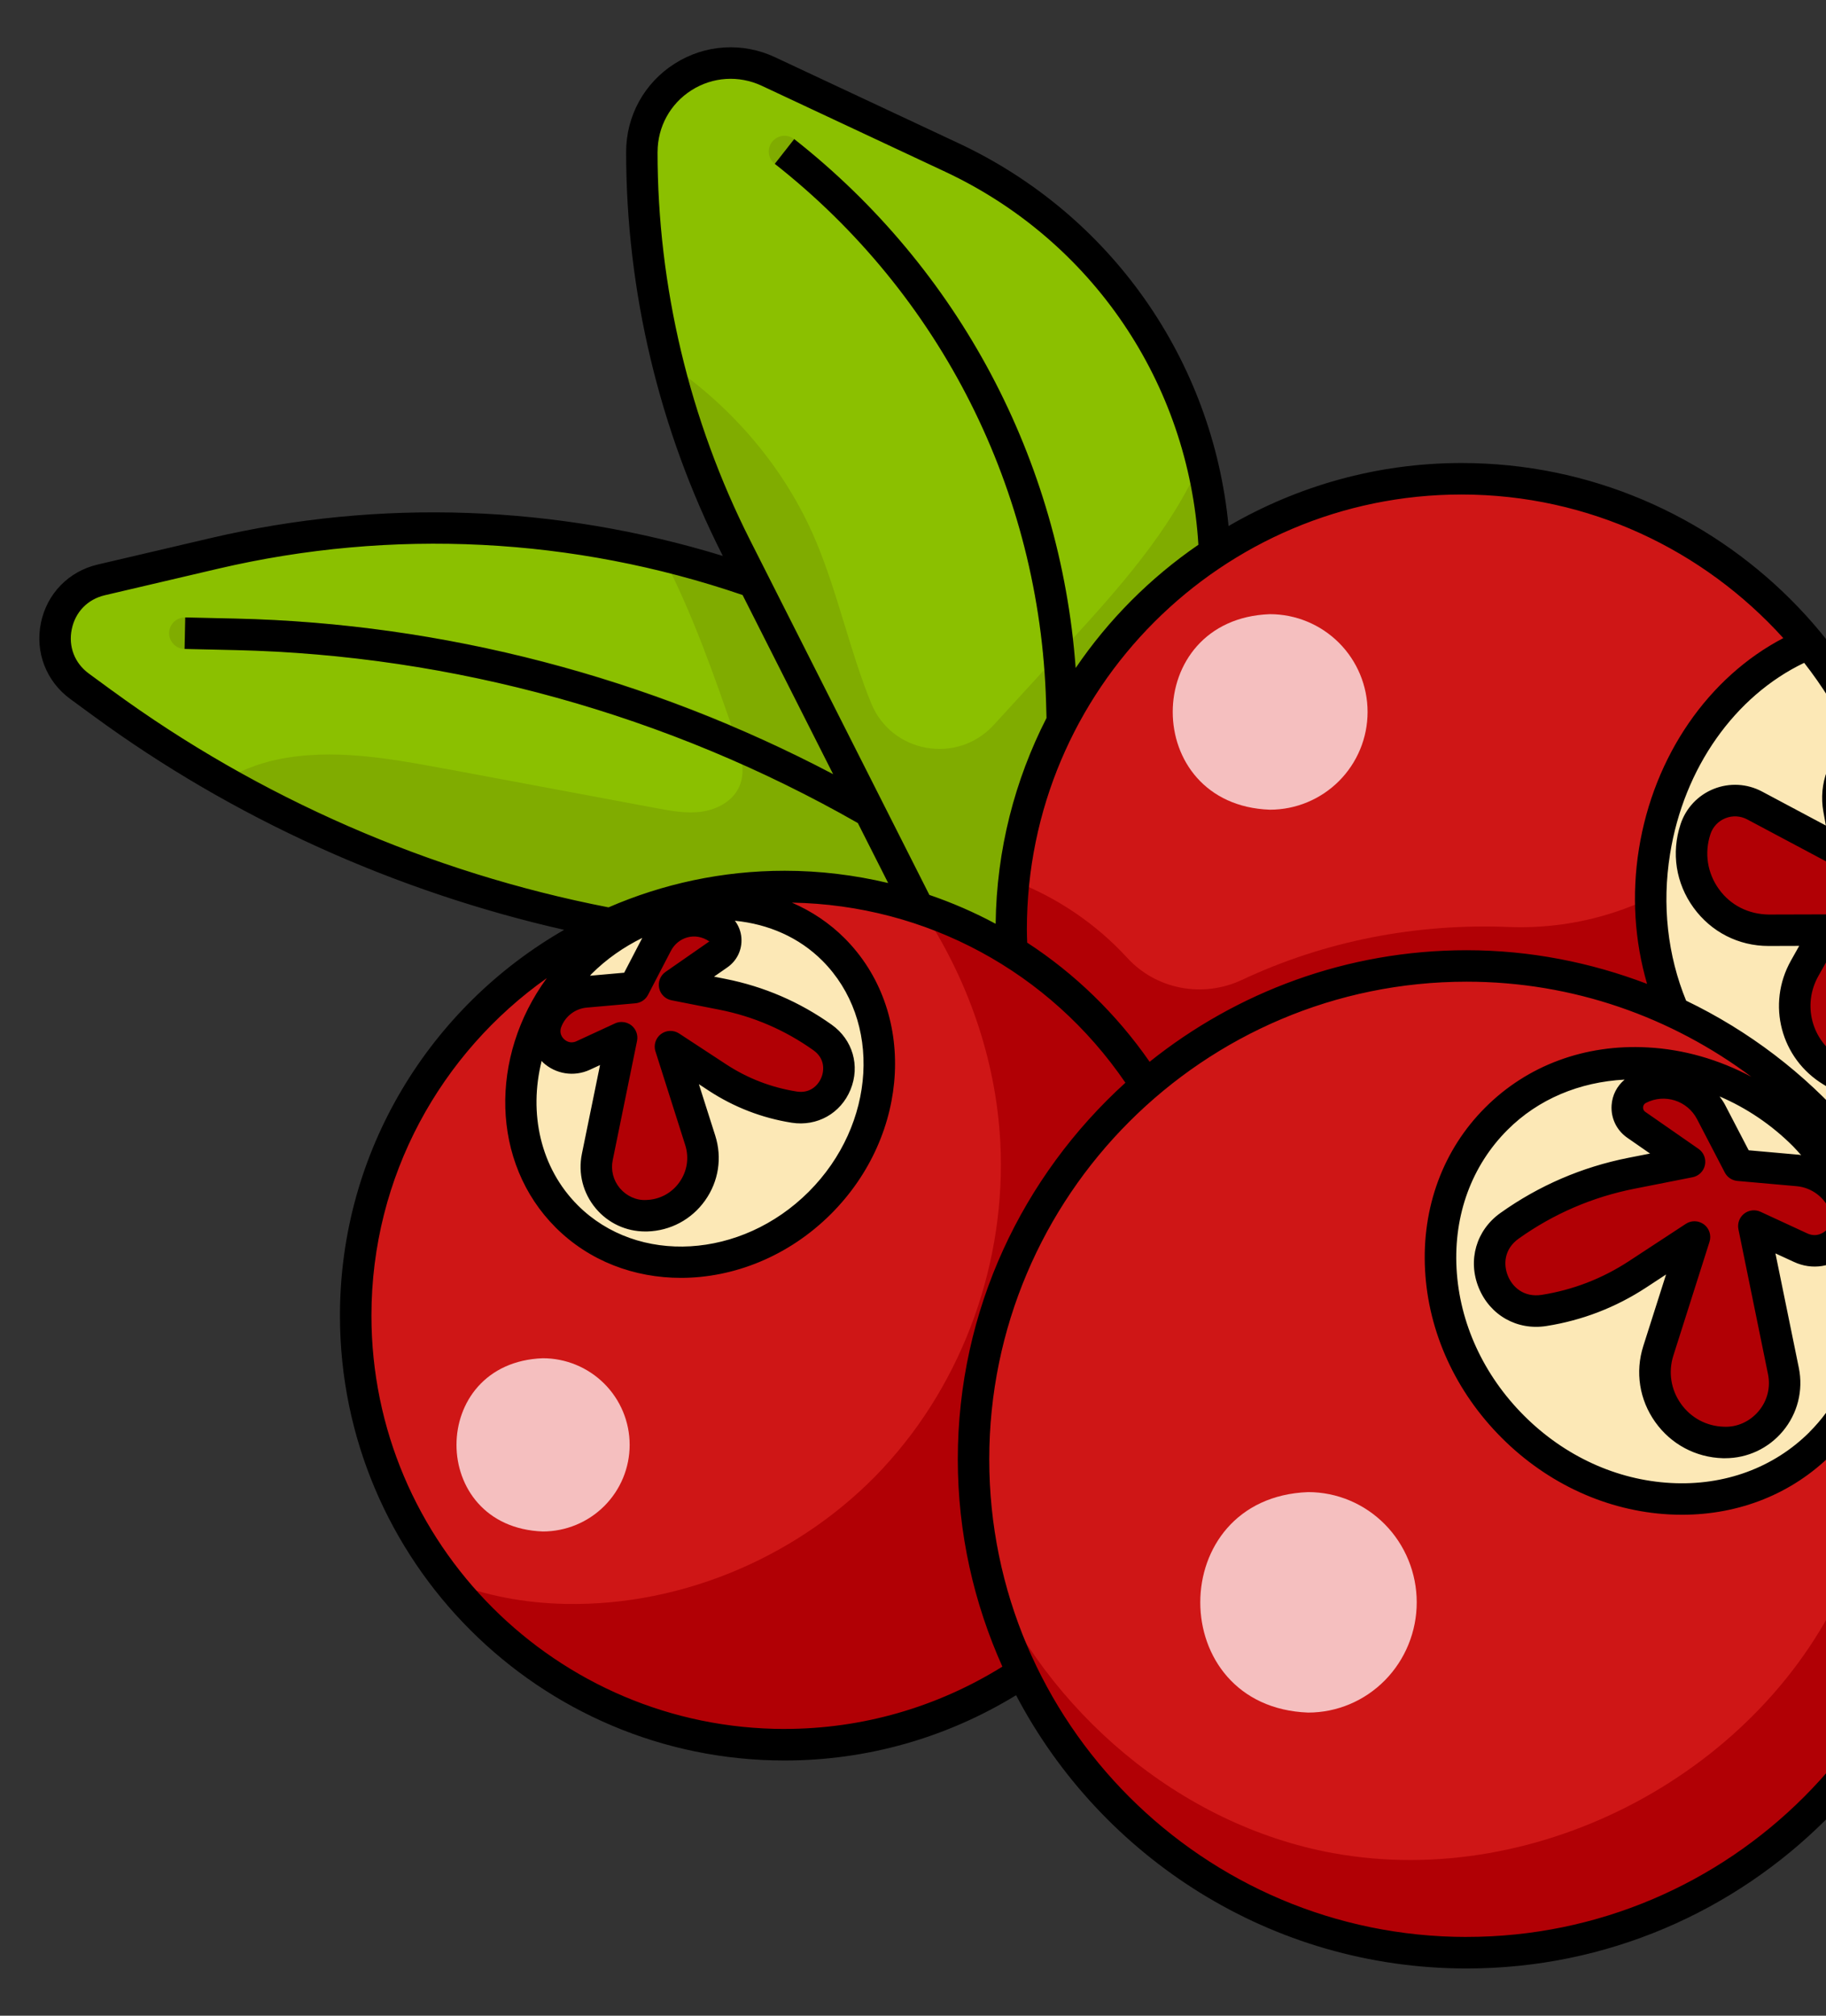 <svg width="464" height="512" viewBox="0 0 464 512" fill="none" xmlns="http://www.w3.org/2000/svg">
<rect x="0" y="0" width="464" height="512" fill="#333333" stroke="none"/>
<path d="M191.488 147.816C147.576 132.496 100.064 129.896 54.488 140.56L25.712 147.296C13.088 150.248 9.744 166.656 20.208 174.312L26.096 178.624C64.352 206.632 108.36 225.76 154.904 234.632L267.904 287.12L259.808 210.608L191.48 147.824L191.488 147.816Z" fill="#80AC00"/>
<path d="M113.072 195.24C130.984 198.584 148.896 201.928 166.8 205.28C170.648 206 174.592 206.72 178.464 206.144C182.336 205.568 186.208 203.44 187.824 199.872C189.664 195.808 188.216 191.08 186.76 186.864C181.392 171.344 175.912 155.672 168.344 141.16C131.144 132.152 92.168 131.76 54.488 140.576L25.712 147.312C13.088 150.264 9.744 166.672 20.208 174.336L26.096 178.648C35.888 185.816 46.072 192.392 56.568 198.376C60.848 195.84 65.56 193.96 70.36 192.944C84.408 189.992 98.96 192.624 113.064 195.264L113.072 195.24Z" fill="#8BC000"/>
<path d="M233.329 230.568L187.041 139.024C171.297 107.888 163.097 73.496 163.097 38.608C163.097 22.08 180.281 11.152 195.249 18.168L241.881 40.016C281.265 58.472 306.865 97.248 308.681 140.304L293.545 308.816L233.329 230.568Z" fill="#80AC00"/>
<path d="M207.289 137.352C212.881 150.608 215.969 165.44 221.393 178.672C226.593 191.336 243.249 194.248 252.505 184.152L270.857 164.128C284.073 149.704 297.569 134.744 305.281 116.928C296.905 83.584 273.977 55.04 241.881 40.008L195.249 18.16C180.281 11.144 163.097 22.072 163.097 38.6C163.097 56.744 165.369 74.744 169.713 92.232C186.153 103.376 199.569 119.04 207.289 137.352Z" fill="#8BC000"/>
<path d="M270.025 215.312H269.969C267.761 215.28 265.993 213.464 266.025 211.256C266.089 206.776 266.041 201.912 265.993 197.056C265.945 192.224 265.897 187.392 265.953 182.944L265.817 178.432C264.257 124.712 239.129 74.856 196.881 41.632C195.137 40.264 194.841 37.752 196.209 36.016C197.585 34.28 200.105 33.984 201.817 35.344C245.945 70.032 272.185 122.104 273.817 178.2L273.953 182.88C273.897 187.44 273.953 192.208 273.993 196.976C274.041 201.896 274.089 206.824 274.025 211.368C273.993 213.56 272.209 215.312 270.025 215.312Z" fill="#80AC00"/>
<path d="M291.233 275.456C271.857 245.216 237.961 225.176 199.385 225.176C139.185 225.176 90.385 273.976 90.385 334.176C90.385 394.376 139.185 443.176 199.385 443.176C221.697 443.176 242.441 436.472 259.721 424.968L291.233 275.456Z" fill="#B10005"/>
<path d="M224.417 372.872C244.929 350.824 255.753 320.192 254.185 290.12C253.081 269.016 245.849 248.424 234.121 230.84C223.209 227.176 211.537 225.184 199.393 225.184C139.193 225.184 90.393 273.984 90.393 334.184C90.393 359.6 99.169 382.928 113.753 401.472C123.193 405.36 133.545 407.208 143.793 407.4C173.905 407.976 203.913 394.928 224.425 372.88L224.417 372.872Z" fill="#CF1616"/>
<path d="M470.816 292.736C480.36 276.024 485.824 256.672 485.824 236.048C485.824 172.84 434.584 121.608 371.384 121.608C308.184 121.608 256.944 172.848 256.944 236.048C256.944 237.944 256.992 239.824 257.08 241.696L285.048 313.712L470.816 292.736Z" fill="#B10005"/>
<path d="M286.432 243.288C293.832 251.36 305.656 253.56 315.568 248.904C336.84 238.912 360 234.528 383.32 235.456C419.824 236.904 452.304 212.448 460.592 176.872C461.36 173.584 461.912 170.256 462.44 166.928C441.536 139.432 408.584 121.6 371.376 121.6C312.328 121.6 263.752 166.328 257.616 223.744C268.552 227.92 278.52 234.656 286.432 243.288Z" fill="#CF1616"/>
<path d="M420.417 216.256C418.081 230.808 420.001 244.904 425.153 256.848C431.697 272.008 443.121 284.536 457.049 294.288L470.809 292.736C480.353 276.024 485.817 256.672 485.817 236.048C485.817 208.408 476.017 183.056 459.705 163.28C440.137 171.248 424.457 191.104 420.417 216.256Z" fill="#FCE8B6"/>
<path d="M372.688 496C441.9 496 498.008 439.892 498.008 370.68C498.008 301.468 441.9 245.36 372.688 245.36C303.476 245.36 247.368 301.468 247.368 370.68C247.368 439.892 303.476 496 372.688 496Z" fill="#B10005"/>
<path d="M338.76 470.696C391.096 480.264 448.056 449.864 469.24 401.056C483.312 368.624 482.12 330.68 469.68 297.592C468.176 293.6 466.512 289.688 464.712 285.832C441.816 261.016 409.12 245.376 372.688 245.376C303.48 245.376 247.368 301.48 247.368 370.696C247.368 380.232 248.528 389.488 250.544 398.408C266.136 434.68 299.696 463.56 338.752 470.704L338.76 470.696Z" fill="#CF1616"/>
<path d="M462.552 366.583C482.997 346.138 481.125 311.119 458.372 288.366C435.619 265.613 400.6 263.741 380.155 284.186C359.71 304.631 361.582 339.65 384.335 362.403C407.088 385.156 442.107 387.027 462.552 366.583Z" fill="#FCE8B6"/>
<path d="M441.808 295.968L456.872 297.304C462.304 297.784 466.976 301.36 468.864 306.48C471.432 313.448 464.288 320.04 457.544 316.928L445.656 311.432L453.176 348.256C455.128 357.8 447.672 366.672 437.928 366.4C426.04 366.064 417.784 354.44 421.392 343.104L430.576 314.208L416.072 323.704C408.904 328.4 400.824 331.52 392.36 332.856C379.92 334.824 373.32 318.672 383.576 311.36C392.84 304.768 403.4 300.216 414.552 298.016L429.304 295.104L415.784 285.704C412.488 283.408 412.808 278.432 416.376 276.592C423.064 273.136 431.28 275.744 434.752 282.416L441.8 295.968H441.808Z" fill="#B10005"/>
<path d="M208.303 305.502C227.021 286.784 228.56 257.977 211.742 241.159C194.924 224.341 166.117 225.88 147.4 244.598C128.682 263.315 127.143 292.122 143.961 308.94C160.779 325.759 189.586 324.219 208.303 305.502Z" fill="#FCE8B6"/>
<path d="M161.136 250.872L148.744 251.968C144.272 252.368 140.432 255.304 138.88 259.512C136.768 265.248 142.64 270.672 148.192 268.104L157.968 263.584L151.784 293.88C150.184 301.736 156.312 309.032 164.328 308.808C174.104 308.528 180.896 298.968 177.936 289.648L170.384 265.88L182.312 273.688C188.208 277.552 194.856 280.112 201.816 281.216C212.048 282.84 217.48 269.544 209.04 263.536C201.424 258.112 192.736 254.368 183.552 252.56L171.416 250.168L182.544 242.432C185.256 240.544 184.992 236.456 182.056 234.936C176.56 232.096 169.792 234.24 166.936 239.728L161.136 250.872Z" fill="#B10005"/>
<path d="M220.969 210.128C220.289 210.128 219.601 209.96 218.977 209.6C170.561 181.76 115.457 166.376 59.617 165.128L46.889 164.84C44.681 164.792 42.928 162.96 42.977 160.752C43.025 158.576 44.809 156.84 46.977 156.84H47.065L59.792 157.128C116.969 158.416 173.393 174.16 222.961 202.664C224.873 203.768 225.537 206.208 224.441 208.128C223.697 209.416 222.353 210.128 220.969 210.128Z" fill="#80AC00"/>
<path d="M475.544 188.68C469.68 191.728 465.968 198.352 467.28 205.52L469.4 217.112L445.872 204.584C440.072 201.496 432.888 204.384 430.832 210.624C426.664 223.288 436.12 236.32 449.456 236.288L464.04 236.248L458.584 245.952C453.44 255.088 456.488 266.656 465.464 272.08L477.376 279.272C482.824 265.936 485.832 251.344 485.832 236.048C485.832 219.144 482.12 203.12 475.544 188.68Z" fill="#B10005"/>
<path d="M489.824 236.048C489.824 170.736 436.688 117.608 371.376 117.608C349.8 117.608 329.624 123.496 312.184 133.616C308.128 91.408 282.328 54.528 243.584 36.384L196.944 14.536C188.696 10.664 179.128 11.264 171.424 16.176C163.704 21.08 159.104 29.464 159.104 38.6C159.104 73.936 167.536 109.288 183.48 140.824L183.672 141.208C141.464 128.264 96.72 126.568 53.584 136.664L24.808 143.4C17.432 145.128 11.912 150.808 10.392 158.24C8.88 165.664 11.736 173.064 17.856 177.544L23.744 181.856C59.248 207.856 100.416 226.44 143.352 236.184C109.376 255.688 86.384 292.264 86.384 334.176C86.384 396.488 137.08 447.176 199.384 447.176C220.288 447.176 240.496 441.408 258.192 430.592C279.84 471.8 323 500 372.688 500C443.992 500 502.008 441.992 502.008 370.68C502.008 341.288 492.04 314.248 475.456 292.504C484.824 275.248 489.824 255.8 489.824 236.048ZM459.816 363.744C450.728 372.824 438.176 377.424 424.608 376.688C410.816 375.952 397.552 369.872 387.248 359.56C376.944 349.248 370.856 335.984 370.12 322.2C369.384 308.576 373.984 296.072 383.064 287C390.904 279.16 401.352 274.832 412.832 274.224C410.904 275.84 409.688 278.136 409.52 280.728C409.304 284.024 410.792 287.104 413.504 288.992L419.288 293.008L413.792 294.088C401.992 296.424 391.048 301.136 381.264 308.104C375.112 312.48 372.904 320.112 375.76 327.104C378.608 334.08 385.504 338 392.984 336.808C402.064 335.376 410.568 332.096 418.272 327.056L423.36 323.72L417.576 341.888C415.472 348.496 416.576 355.528 420.592 361.184C424.608 366.84 430.88 370.192 437.808 370.392H438.368C444.032 370.392 449.336 367.92 453 363.568C456.776 359.072 458.264 353.192 457.096 347.44L451.152 318.368L455.864 320.536C460.48 322.68 465.68 321.856 469.4 318.408C469.928 317.92 470.288 317.336 470.72 316.784C475.464 333.64 471.992 351.552 459.808 363.736L459.816 363.744ZM449.264 349.048C449.952 352.392 449.088 355.816 446.888 358.424C444.688 361.048 441.424 362.568 438.048 362.392C433.656 362.272 429.672 360.144 427.128 356.552C424.584 352.968 423.88 348.504 425.216 344.312L434.4 315.416C434.912 313.8 434.352 312.04 433.008 311.016C432.288 310.48 431.44 310.2 430.584 310.2C429.824 310.2 429.064 310.416 428.392 310.856L413.896 320.352C407.144 324.768 399.696 327.648 391.736 328.904C387.184 329.592 384.304 326.888 383.168 324.072C382.016 321.264 382.136 317.304 385.904 314.616C394.76 308.312 404.664 304.04 415.344 301.936L430.096 299.024C431.672 298.712 432.912 297.488 433.24 295.92C433.568 294.344 432.928 292.736 431.608 291.816L418.08 282.416C417.552 282.048 417.496 281.52 417.52 281.248C417.536 280.968 417.656 280.448 418.24 280.144C422.976 277.688 428.776 279.56 431.232 284.264L438.28 297.816C438.904 299.032 440.112 299.832 441.472 299.96L456.536 301.296C460.408 301.64 463.784 304.216 465.128 307.864C466.056 310.384 464.504 312.088 464 312.544C463.496 313 461.672 314.424 459.24 313.288L447.352 307.792C445.976 307.16 444.368 307.352 443.184 308.288C442 309.224 441.448 310.752 441.744 312.224L449.264 349.048ZM457.224 293.32L444.352 292.176L438.312 280.568C437.92 279.816 437.432 279.168 436.96 278.496C443.784 281.416 450.144 285.672 455.64 291.176C456.368 291.904 457.016 292.672 457.696 293.424C457.536 293.408 457.392 293.328 457.232 293.312L457.224 293.32ZM428.464 254.192C423.752 242.712 422.288 229.864 424.376 216.896C427.888 195.016 440.864 176.784 458.456 168.36C463.048 174.248 467.032 180.616 470.368 187.368C464.808 191.856 462.024 198.992 463.344 206.24L463.976 209.696L447.752 201.056C443.944 199.032 439.48 198.784 435.456 200.392C431.448 202 428.384 205.272 427.04 209.368C424.64 216.64 425.848 224.368 430.344 230.56C434.832 236.736 441.768 240.28 449.4 240.28H449.472L457.192 240.256L455.096 243.984C448.856 255.072 452.496 268.912 463.384 275.488L472.28 280.864C471.552 282.512 470.8 284.144 469.984 285.752C458.48 272.592 444.376 261.832 428.464 254.176V254.192ZM475.296 273.36L467.52 268.664C460.352 264.328 457.952 255.224 462.056 247.92L467.52 238.216C468.224 236.976 468.208 235.456 467.488 234.232C466.768 233 465.36 232.52 464.016 232.256L449.44 232.296C444.344 232.224 439.776 229.976 436.816 225.88C433.848 221.792 433.048 216.688 434.632 211.88C435.24 210.032 436.624 208.552 438.44 207.832C440.248 207.104 442.28 207.224 443.984 208.136L467.512 220.656C468.888 221.384 470.528 221.256 471.752 220.352C472.992 219.448 473.6 217.912 473.328 216.4L471.208 204.808C470.56 201.248 471.648 197.776 473.872 195.144C478.944 207.808 481.816 221.592 481.816 236.048C481.816 248.816 479.552 261.44 475.288 273.352L475.296 273.36ZM453.152 162.08C434.16 171.992 420.272 191.928 416.464 215.624C414.584 227.368 415.368 239.04 418.536 249.912C404.264 244.472 388.848 241.36 372.688 241.36C342.232 241.36 314.248 252.008 292.128 269.696C283.648 257.496 273.072 247.288 261.016 239.432C260.984 238.304 260.936 237.176 260.936 236.048C260.936 175.152 310.472 125.608 371.376 125.608C403.808 125.608 432.928 139.744 453.152 162.08ZM167.096 38.6C167.096 32.216 170.312 26.352 175.704 22.928C181.096 19.496 187.752 19.08 193.544 21.776L240.184 43.624C277.552 61.136 302.024 97.32 304.52 138.368C292.28 146.768 281.68 157.392 273.336 169.672C269.424 116.848 243.696 68.256 201.816 35.328L196.88 41.616C239.128 74.832 264.256 124.696 265.816 178.416L265.928 182.368C257.88 198.112 253.224 215.84 253 234.648C247.608 231.744 241.976 229.304 236.16 227.312L190.6 137.208C175.216 106.784 167.088 72.688 167.088 38.592L167.096 38.6ZM28.464 175.4L22.576 171.088C18.96 168.44 17.336 164.232 18.232 159.84C19.128 155.448 22.272 152.216 26.64 151.192L55.416 144.456C99.664 134.104 145.704 136.448 188.696 151.136L211.704 196.64C164.912 172.032 112.72 158.312 59.8 157.12L47.072 156.832L46.904 164.832L59.632 165.12C115.088 166.36 169.808 181.568 217.984 209.056L225.688 224.288C217.184 222.272 208.384 221.176 199.4 221.176C183.496 221.176 168.376 224.512 154.632 230.472C109.328 221.68 65.728 202.664 28.48 175.4H28.464ZM166.568 267.08L174.12 290.848C175.152 294.08 174.616 297.528 172.64 300.296C170.68 303.064 167.6 304.704 164.208 304.8C161.688 304.952 159.176 303.784 157.504 301.8C155.84 299.816 155.176 297.216 155.696 294.68L161.88 264.384C162.176 262.904 161.624 261.384 160.44 260.448C159.72 259.88 158.84 259.584 157.952 259.584C157.384 259.584 156.808 259.704 156.272 259.952L146.488 264.472C144.92 265.208 143.776 264.368 143.352 263.976C142.928 263.584 142.016 262.504 142.608 260.888C143.624 258.144 146.16 256.2 149.08 255.936L161.472 254.84C162.832 254.72 164.04 253.912 164.664 252.704L170.464 241.552C172.296 238.024 176.656 236.656 180.248 239.128L169.12 246.864C167.8 247.784 167.16 249.392 167.488 250.968C167.816 252.536 169.048 253.76 170.632 254.072L182.768 256.464C191.44 258.168 199.496 261.64 206.704 266.776C209.472 268.744 209.552 271.648 208.712 273.704C207.872 275.76 205.768 277.792 202.424 277.248C195.976 276.224 189.936 273.896 184.488 270.32L172.56 262.504C171.128 261.576 169.296 261.648 167.944 262.664C166.6 263.688 166.04 265.448 166.552 267.064L166.568 267.08ZM149.928 247.84C150.056 247.712 150.144 247.56 150.272 247.424C154.128 243.568 158.528 240.536 163.208 238.232L158.608 247.072L149.928 247.84ZM137.648 269.472C137.768 269.592 137.832 269.736 137.96 269.856C141.2 272.84 145.848 273.576 149.872 271.728L152.472 270.528L147.864 293.072C146.856 298.024 148.144 303.072 151.392 306.944C154.536 310.688 159.096 312.8 163.96 312.8H164.44C170.36 312.632 175.736 309.76 179.168 304.928C182.6 300.096 183.544 294.08 181.744 288.432L177.592 275.384L180.112 277.04C186.52 281.232 193.616 283.976 201.184 285.176C207.624 286.184 213.656 282.816 216.128 276.76C218.6 270.704 216.68 264.088 211.352 260.288C203.208 254.488 194.12 250.576 184.32 248.64L181.44 248.072L184.824 245.72C187.264 244.024 188.6 241.248 188.4 238.288C188.296 236.64 187.688 235.136 186.744 233.872C195.288 234.72 203.048 238.104 208.952 244.008C224.184 259.24 222.64 285.568 205.512 302.704C188.368 319.84 162.048 321.376 146.816 306.144C137.288 296.616 134.32 282.744 137.632 269.496L137.648 269.472ZM199.384 439.16C141.488 439.16 94.384 392.056 94.384 334.16C94.384 298.768 112.04 267.472 138.952 248.44C124.312 268.432 124.736 295.328 141.176 311.768C149.76 320.352 161.2 324.584 173.016 324.584C186.464 324.584 200.408 319.104 211.184 308.328C231.432 288.08 232.976 256.672 214.624 238.32C210.72 234.416 206.184 231.416 201.224 229.272C235.408 229.864 266.704 246.816 285.976 275.016C259.888 298.688 243.384 332.744 243.384 370.664C243.384 389.432 247.488 407.224 254.712 423.328C238.112 433.648 219.08 439.152 199.392 439.152L199.384 439.16ZM372.688 491.992C305.8 491.992 251.376 437.568 251.376 370.672C251.376 303.776 305.8 249.352 372.688 249.352C399.816 249.352 424.8 258.408 445.024 273.504C436.824 269.144 427.872 266.536 418.688 266.048C402.728 265.168 388.096 270.624 377.4 281.328C366.696 292.024 361.264 306.688 362.12 322.616C362.96 338.376 369.88 353.504 381.584 365.208C393.288 376.912 408.416 383.824 424.168 384.664C425.256 384.72 426.336 384.752 427.408 384.752C442.072 384.752 455.488 379.36 465.464 369.384C481.64 353.2 484.848 328.544 475.736 306.96C487.24 325.504 494 347.28 494 370.664C494 437.56 439.576 491.984 372.68 491.984L372.688 491.992Z" fill="black"/>
<path d="M160 367C160 372.835 157.675 378.431 153.536 382.556C149.397 386.682 143.783 389 137.93 389C108.686 387.922 108.694 346.074 137.93 345C143.783 345 149.397 347.318 153.536 351.444C157.675 355.569 160 361.165 160 367Z" fill="#FFE9E9" fill-opacity="0.8"/>
<path d="M347.513 180.835C347.513 187.422 344.896 193.739 340.239 198.396C335.581 203.053 329.264 205.67 322.678 205.67C289.77 204.453 289.779 157.212 322.678 156C329.264 156 335.581 158.617 340.239 163.274C344.896 167.931 347.513 174.248 347.513 180.835Z" fill="#FFE9E9" fill-opacity="0.8"/>
<path d="M360 407C360 414.426 357.093 421.548 351.92 426.799C346.746 432.05 339.729 435 332.413 435C295.857 433.628 295.867 380.367 332.413 379C339.729 379 346.746 381.95 351.92 387.201C357.093 392.452 360 399.574 360 407Z" fill="#FFE9E9" fill-opacity="0.8"/>
</svg>
